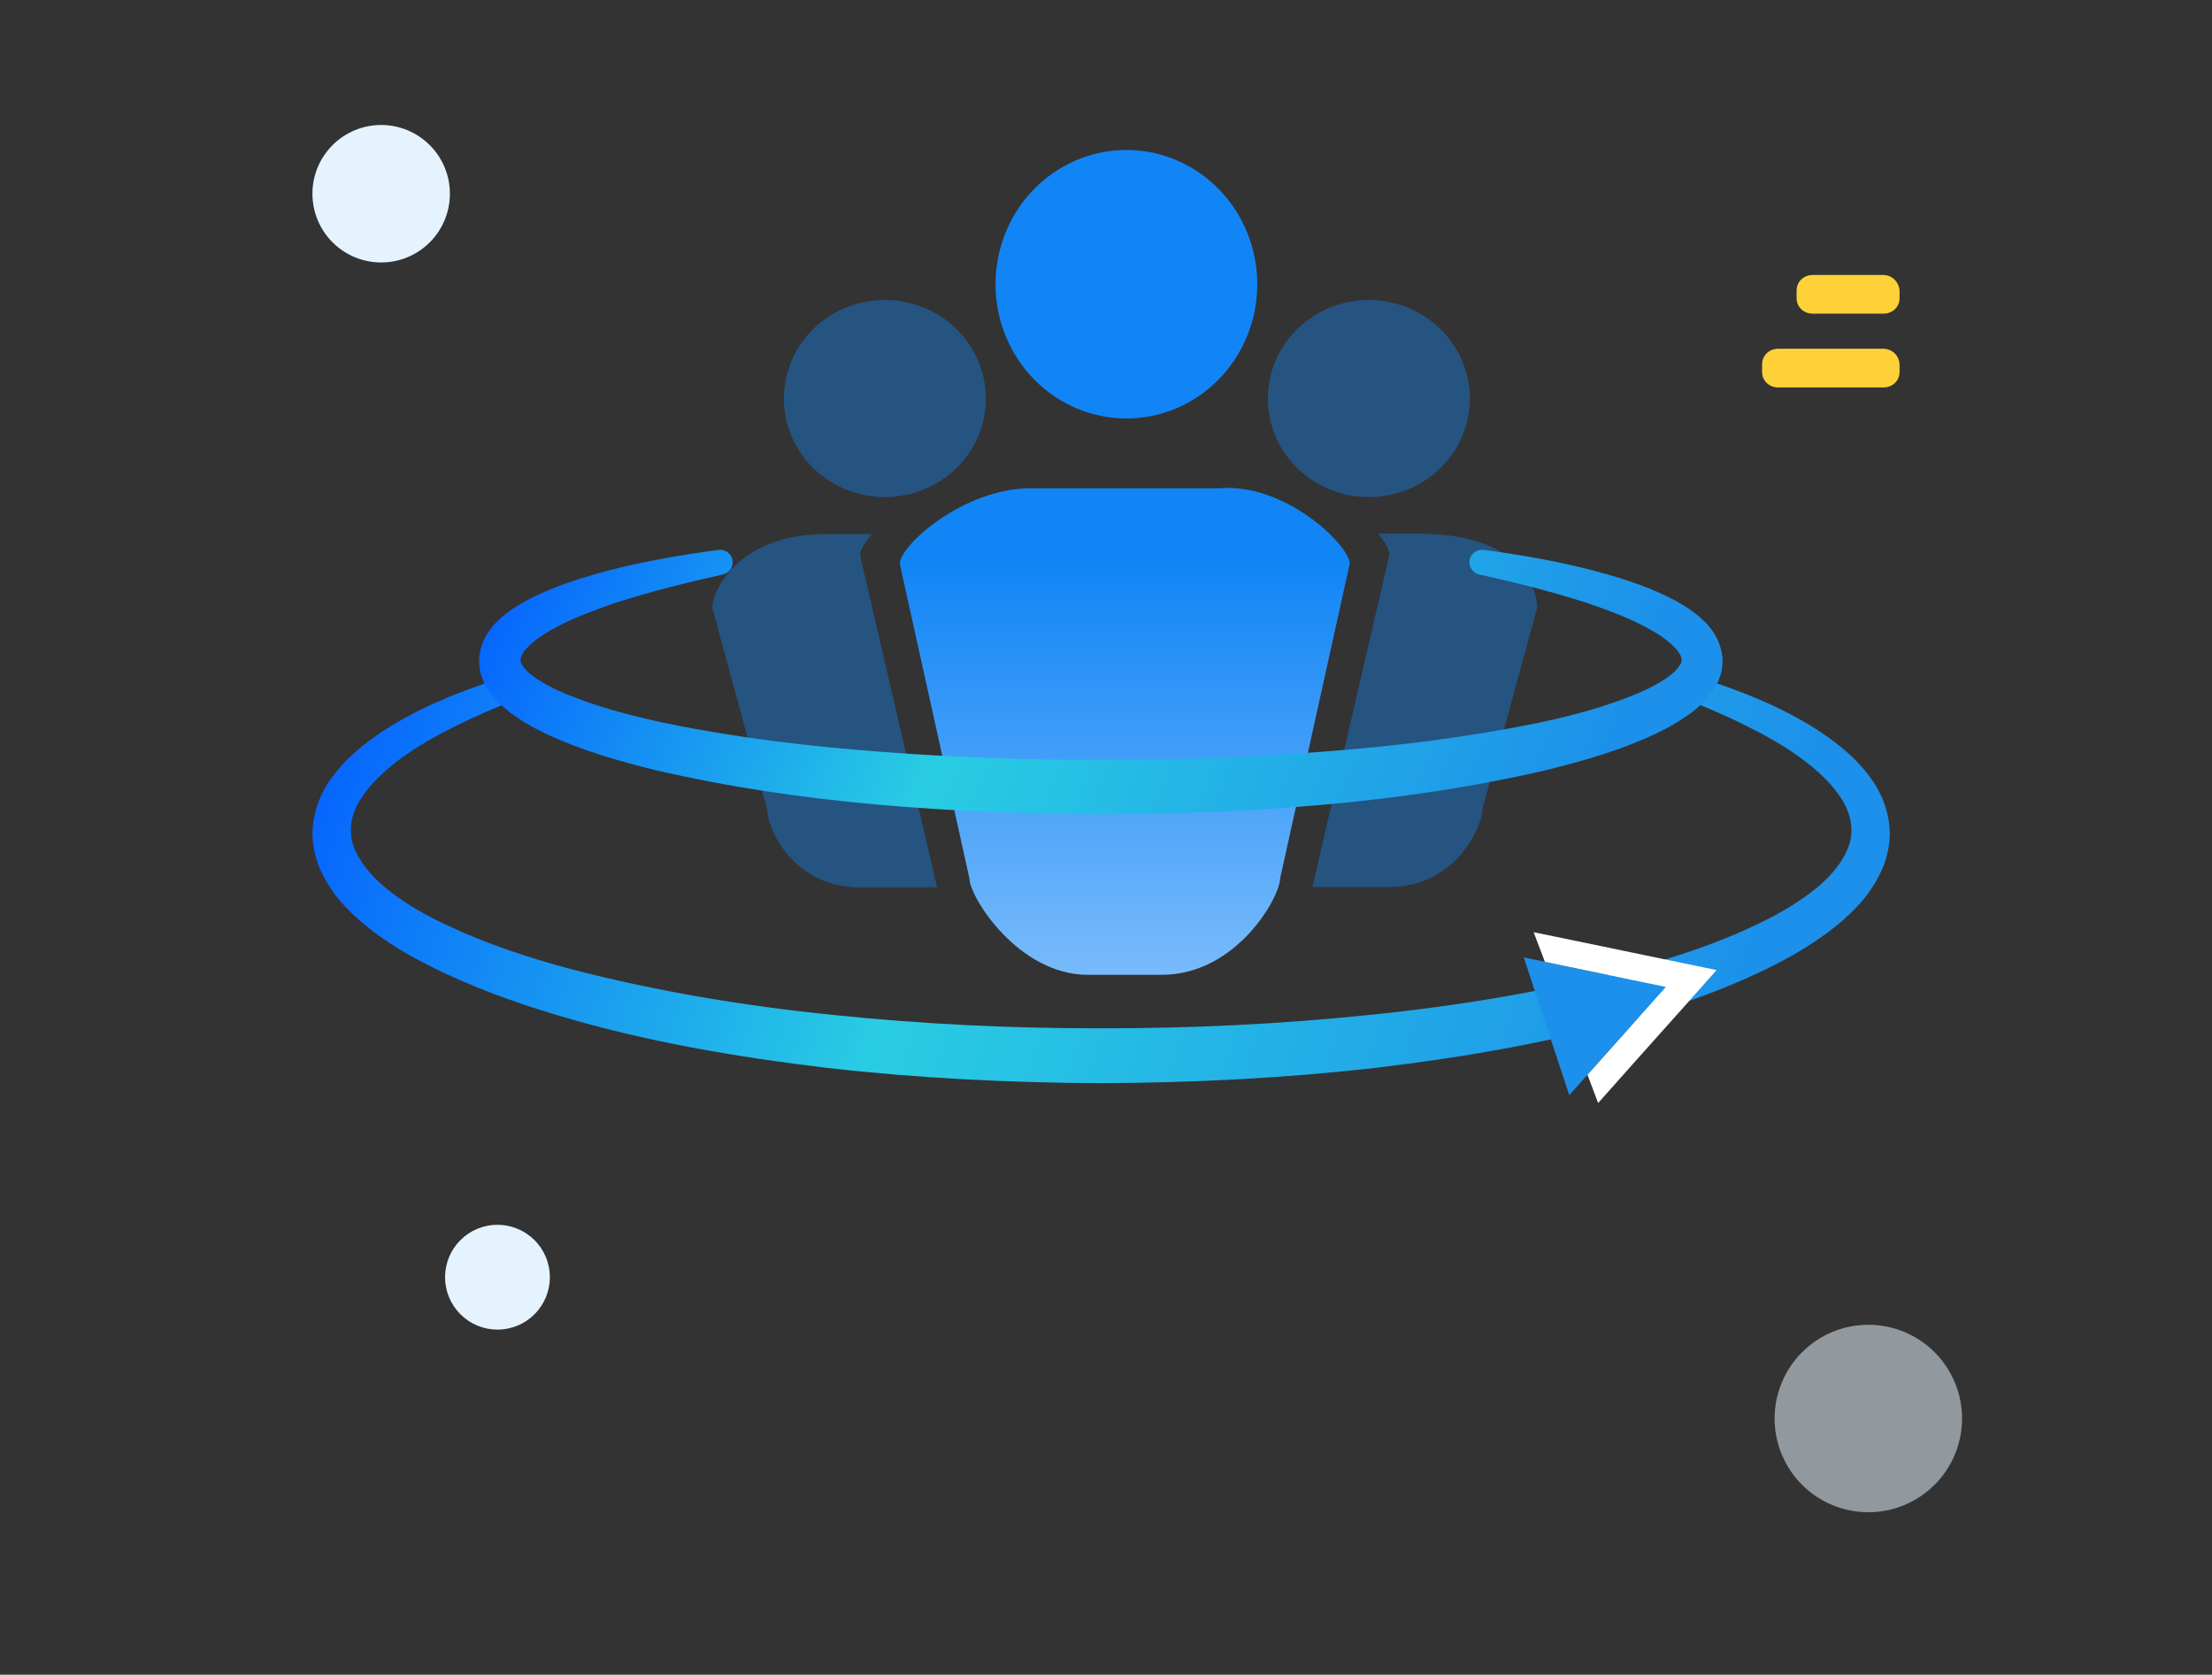 <svg width="177" height="134" viewBox="0 0 177 134" fill="none" xmlns="http://www.w3.org/2000/svg">
<rect x="0" y="0" width="177" height="134" fill="#333333" stroke="none"/>
<path d="M113.571 42.703C121.755 42.703 123 47.176 123 48.62L118.62 64.724C118.62 66.169 116.433 70.968 111.214 70.968H105.02L111.181 44.378C111.181 44.019 110.88 43.394 110.271 42.703H113.571ZM68.819 44.415L74.98 71H68.786C63.397 71 61.38 66.201 61.38 64.756L57 48.653C57 47.208 59.121 42.736 66.094 42.736H69.795C69.191 43.394 68.819 44.019 68.819 44.415ZM62.723 31.891C62.723 30.855 62.932 29.829 63.337 28.872C63.743 27.915 64.338 27.045 65.089 26.312C65.839 25.579 66.73 24.998 67.71 24.601C68.691 24.205 69.742 24 70.803 24C71.865 24 72.916 24.203 73.897 24.6C74.877 24.996 75.769 25.577 76.519 26.309C77.27 27.041 77.866 27.911 78.272 28.868C78.679 29.825 78.888 30.85 78.888 31.886C78.889 33.978 78.038 35.985 76.523 37.465C75.772 38.198 74.882 38.779 73.901 39.176C72.921 39.572 71.87 39.777 70.808 39.777C69.747 39.777 68.696 39.574 67.715 39.178C66.734 38.781 65.843 38.2 65.092 37.468C63.576 35.989 62.724 33.983 62.723 31.891ZM101.451 31.891C101.451 30.855 101.66 29.83 102.066 28.873C102.472 27.916 103.067 27.047 103.818 26.314C104.568 25.582 105.459 25.001 106.439 24.605C107.419 24.209 108.47 24.005 109.531 24.005C110.592 24.005 111.643 24.209 112.623 24.605C113.604 25.001 114.495 25.582 115.245 26.314C115.995 27.047 116.59 27.916 116.996 28.873C117.403 29.83 117.612 30.855 117.612 31.891C117.612 33.982 116.76 35.988 115.245 37.467C113.73 38.946 111.674 39.777 109.531 39.777C107.388 39.777 105.333 38.946 103.818 37.467C102.302 35.988 101.451 33.982 101.451 31.891Z" fill="#1185F6" fill-opacity="0.4"/>
<path d="M97.528 39.07C102.828 38.6 108 43.637 108 45.112L102.434 70.281C102.434 71.756 98.967 78 92.948 78H87.057C81.464 78 77.57 71.756 77.57 70.281L72 45.112C72 43.637 77.108 39.07 82.472 39.07H97.524H97.528ZM79.664 22.965C79.634 21.536 79.884 20.115 80.397 18.786C80.91 17.457 81.676 16.247 82.651 15.226C83.626 14.204 84.79 13.393 86.075 12.839C87.36 12.285 88.739 12 90.133 12C91.526 12 92.906 12.285 94.191 12.839C95.475 13.393 96.639 14.204 97.614 15.226C98.589 16.247 99.356 17.457 99.869 18.786C100.382 20.115 100.631 21.536 100.602 22.965V22.974C100.544 25.783 99.414 28.457 97.456 30.422C95.498 32.387 92.868 33.486 90.128 33.485C87.389 33.484 84.759 32.382 82.803 30.415C80.847 28.448 79.72 25.774 79.664 22.965Z" fill="url(#paint0_linear_3326_15310)"/>
<path d="M157 113.501C157 115.49 156.21 117.398 154.803 118.804C153.397 120.211 151.489 121.001 149.5 121.001C147.511 121.001 145.603 120.211 144.197 118.804C142.79 117.398 142 115.49 142 113.501C142 111.512 142.79 109.604 144.197 108.198C145.603 106.791 147.511 106.001 149.5 106.001C151.489 106.001 153.397 106.791 154.803 108.198C156.21 109.604 157 111.512 157 113.501Z" fill="#E5F3FF" fill-opacity="0.53"/>
<path d="M44 102.195C44 103.307 43.558 104.373 42.772 105.16C41.985 105.946 40.919 106.388 39.806 106.388C38.694 106.388 37.627 105.946 36.841 105.16C36.055 104.373 35.613 103.307 35.613 102.195C35.613 101.082 36.055 100.016 36.841 99.229C37.627 98.443 38.694 98.001 39.806 98.001C40.919 98.001 41.985 98.443 42.772 99.229C43.558 100.016 44 101.082 44 102.195Z" fill="#E5F3FF"/>
<path d="M36 15.501C36 16.96 35.42 18.359 34.389 19.39C33.358 20.422 31.959 21.001 30.5 21.001C29.041 21.001 27.642 20.422 26.611 19.39C25.579 18.359 25 16.96 25 15.501C25 14.042 25.579 12.643 26.611 11.612C27.642 10.58 29.041 10.001 30.5 10.001C31.959 10.001 33.358 10.58 34.389 11.612C35.42 12.643 36 14.042 36 15.501Z" fill="#E5F3FF"/>
<path d="M150.706 22.002L145.055 22.002C144.322 22.002 143.761 22.539 143.761 23.241L143.761 23.86C143.761 24.562 144.322 25.098 145.055 25.098L150.706 25.098C151.439 25.098 152 24.562 152 23.86L152 23.241C151.957 22.58 151.396 22.002 150.706 22.002ZM150.706 27.906L142.294 27.906C141.561 27.906 141 28.442 141 29.144L141 29.763C141 30.465 141.561 31.002 142.294 31.002L150.706 31.002C151.439 31.002 152 30.465 152 29.763L152 29.144C151.957 28.442 151.396 27.906 150.706 27.906Z" fill="#FFD138"/>
<path d="M135.461 54.05C138.961 55.15 142.451 56.45 145.661 58.559C147.251 59.63 148.811 60.889 149.981 62.679C150.561 63.58 150.991 64.65 151.151 65.799C151.331 66.95 151.131 68.15 150.751 69.2C149.921 71.32 148.441 72.859 146.921 74.09C145.381 75.329 143.731 76.32 142.051 77.18C138.681 78.9 135.171 80.169 131.631 81.23C124.541 83.359 117.281 84.579 110.011 85.45C102.731 86.279 95.421 86.639 88.111 86.669C80.801 86.639 73.491 86.279 66.211 85.45C58.941 84.579 51.681 83.359 44.591 81.23C41.051 80.169 37.541 78.9 34.171 77.18C32.491 76.32 30.841 75.34 29.301 74.09C27.781 72.859 26.301 71.309 25.471 69.2C25.091 68.139 24.891 66.95 25.071 65.79C25.231 64.639 25.661 63.569 26.241 62.669C27.411 60.88 28.971 59.62 30.561 58.55C33.771 56.45 37.261 55.15 40.761 54.039C41.291 53.87 41.851 54.169 42.011 54.69C42.171 55.2 41.911 55.73 41.421 55.919H41.411C39.751 56.569 38.111 57.27 36.541 58.05C34.961 58.83 33.431 59.69 32.061 60.7C30.701 61.7 29.471 62.87 28.721 64.159C27.991 65.46 27.861 66.779 28.421 68.029C28.971 69.279 30.051 70.469 31.371 71.45C32.681 72.45 34.181 73.29 35.741 74.019C38.861 75.499 42.231 76.62 45.641 77.529C52.501 79.32 59.561 80.49 66.671 81.21C73.781 81.95 80.951 82.29 88.111 82.279C95.271 82.29 102.441 81.95 109.551 81.21C116.661 80.499 123.731 79.32 130.581 77.529C134.001 76.62 137.361 75.499 140.481 74.019C142.041 73.279 143.541 72.439 144.851 71.45C146.171 70.469 147.251 69.279 147.801 68.029C148.361 66.79 148.231 65.46 147.501 64.159C146.751 62.87 145.521 61.7 144.161 60.7C142.791 59.69 141.261 58.83 139.681 58.05C138.101 57.26 136.471 56.559 134.811 55.919H134.801C134.281 55.719 134.031 55.139 134.231 54.62C134.421 54.13 134.961 53.87 135.461 54.029V54.05Z" fill="url(#paint1_linear_3326_15310)"/>
<path d="M118.72 44C121.68 44.39 124.64 44.9 127.57 45.67C129.04 46.06 130.5 46.5 131.95 47.08C132.68 47.38 133.4 47.7 134.12 48.09C134.48 48.29 134.84 48.52 135.19 48.74C135.54 49.02 135.9 49.24 136.24 49.59C136.91 50.18 137.63 51.15 137.8 52.43C137.86 52.75 137.84 53.06 137.8 53.39C137.78 53.72 137.68 54 137.57 54.29C137.48 54.59 137.33 54.82 137.19 55.06C137.05 55.31 136.9 55.51 136.73 55.7C136.09 56.49 135.38 57.03 134.67 57.49C133.96 57.97 133.25 58.34 132.53 58.69C129.65 60.05 126.71 60.88 123.77 61.61C111.98 64.36 100.01 65.07 88.08 65.16C76.15 65.07 64.18 64.35 52.4 61.61C49.46 60.88 46.52 60.05 43.64 58.69C42.92 58.34 42.2 57.97 41.5 57.49C40.8 57.03 40.09 56.49 39.44 55.7C39.28 55.51 39.12 55.31 38.98 55.06C38.84 54.82 38.7 54.59 38.6 54.29C38.5 54 38.4 53.72 38.37 53.39C38.33 53.07 38.31 52.75 38.37 52.43C38.54 51.15 39.26 50.18 39.93 49.59C40.27 49.24 40.63 49.02 40.98 48.74C41.34 48.52 41.69 48.29 42.05 48.09C42.77 47.7 43.5 47.38 44.22 47.08C45.67 46.5 47.14 46.07 48.6 45.67C51.58 44.91 54.54 44.39 57.5 44C58.05 43.93 58.55 44.32 58.62 44.86C58.69 45.38 58.34 45.86 57.84 45.97C54.98 46.6 52.14 47.31 49.39 48.19C48.03 48.65 46.68 49.14 45.41 49.73C44.18 50.32 42.92 51.02 42.19 51.83C41.78 52.22 41.65 52.59 41.65 52.78C41.64 52.95 41.72 53.19 42.04 53.55C42.34 53.9 42.83 54.26 43.38 54.58C43.91 54.91 44.52 55.2 45.15 55.47C47.67 56.53 50.47 57.27 53.28 57.87C58.94 59.03 64.75 59.73 70.57 60.16C76.4 60.61 82.25 60.82 88.11 60.8C93.97 60.82 99.82 60.61 105.65 60.16C111.47 59.73 117.29 59.02 122.94 57.87C125.75 57.28 128.55 56.54 131.07 55.47C131.69 55.2 132.31 54.91 132.84 54.58C133.38 54.26 133.87 53.9 134.17 53.55C134.49 53.19 134.58 52.95 134.56 52.78C134.56 52.6 134.43 52.23 134.02 51.83C133.29 51.02 132.03 50.32 130.8 49.73C129.54 49.14 128.19 48.65 126.82 48.19C124.07 47.31 121.24 46.6 118.37 45.97C117.83 45.85 117.49 45.32 117.6 44.78C117.71 44.27 118.2 43.94 118.71 44H118.72Z" fill="url(#paint2_linear_3326_15310)"/>
<path d="M133.3 78.969L129.44 83.299L125.57 87.629L123.75 82.119L121.93 76.609L127.62 77.789L133.3 78.969Z" fill="#1C90EA"/>
<path d="M133.729 76.87L128.049 75.69L122.719 74.59L123.619 76.96L127.619 77.79L133.299 78.97L129.439 83.3L127.029 86L127.879 88.26L131.029 84.72L134.899 80.39L137.359 77.62L133.729 76.87Z" fill="white"/>
<defs>
<linearGradient id="paint0_linear_3326_15310" x1="90" y1="45" x2="90" y2="106.5" gradientUnits="userSpaceOnUse">
<stop stop-color="#1185F6"/>
<stop offset="1" stop-color="#D2E9FF"/>
</linearGradient>
<linearGradient id="paint1_linear_3326_15310" x1="29.312" y1="53.982" x2="136.781" y2="89.507" gradientUnits="userSpaceOnUse">
<stop stop-color="#0767FE"/>
<stop offset="0.425" stop-color="#29CDE3"/>
<stop offset="1" stop-color="#1C90EA"/>
</linearGradient>
<linearGradient id="paint2_linear_3326_15310" x1="41.729" y1="43.992" x2="122.615" y2="76.543" gradientUnits="userSpaceOnUse">
<stop stop-color="#0767FE"/>
<stop offset="0.425" stop-color="#29CDE3"/>
<stop offset="1" stop-color="#1C90EA"/>
</linearGradient>
</defs>
</svg>
